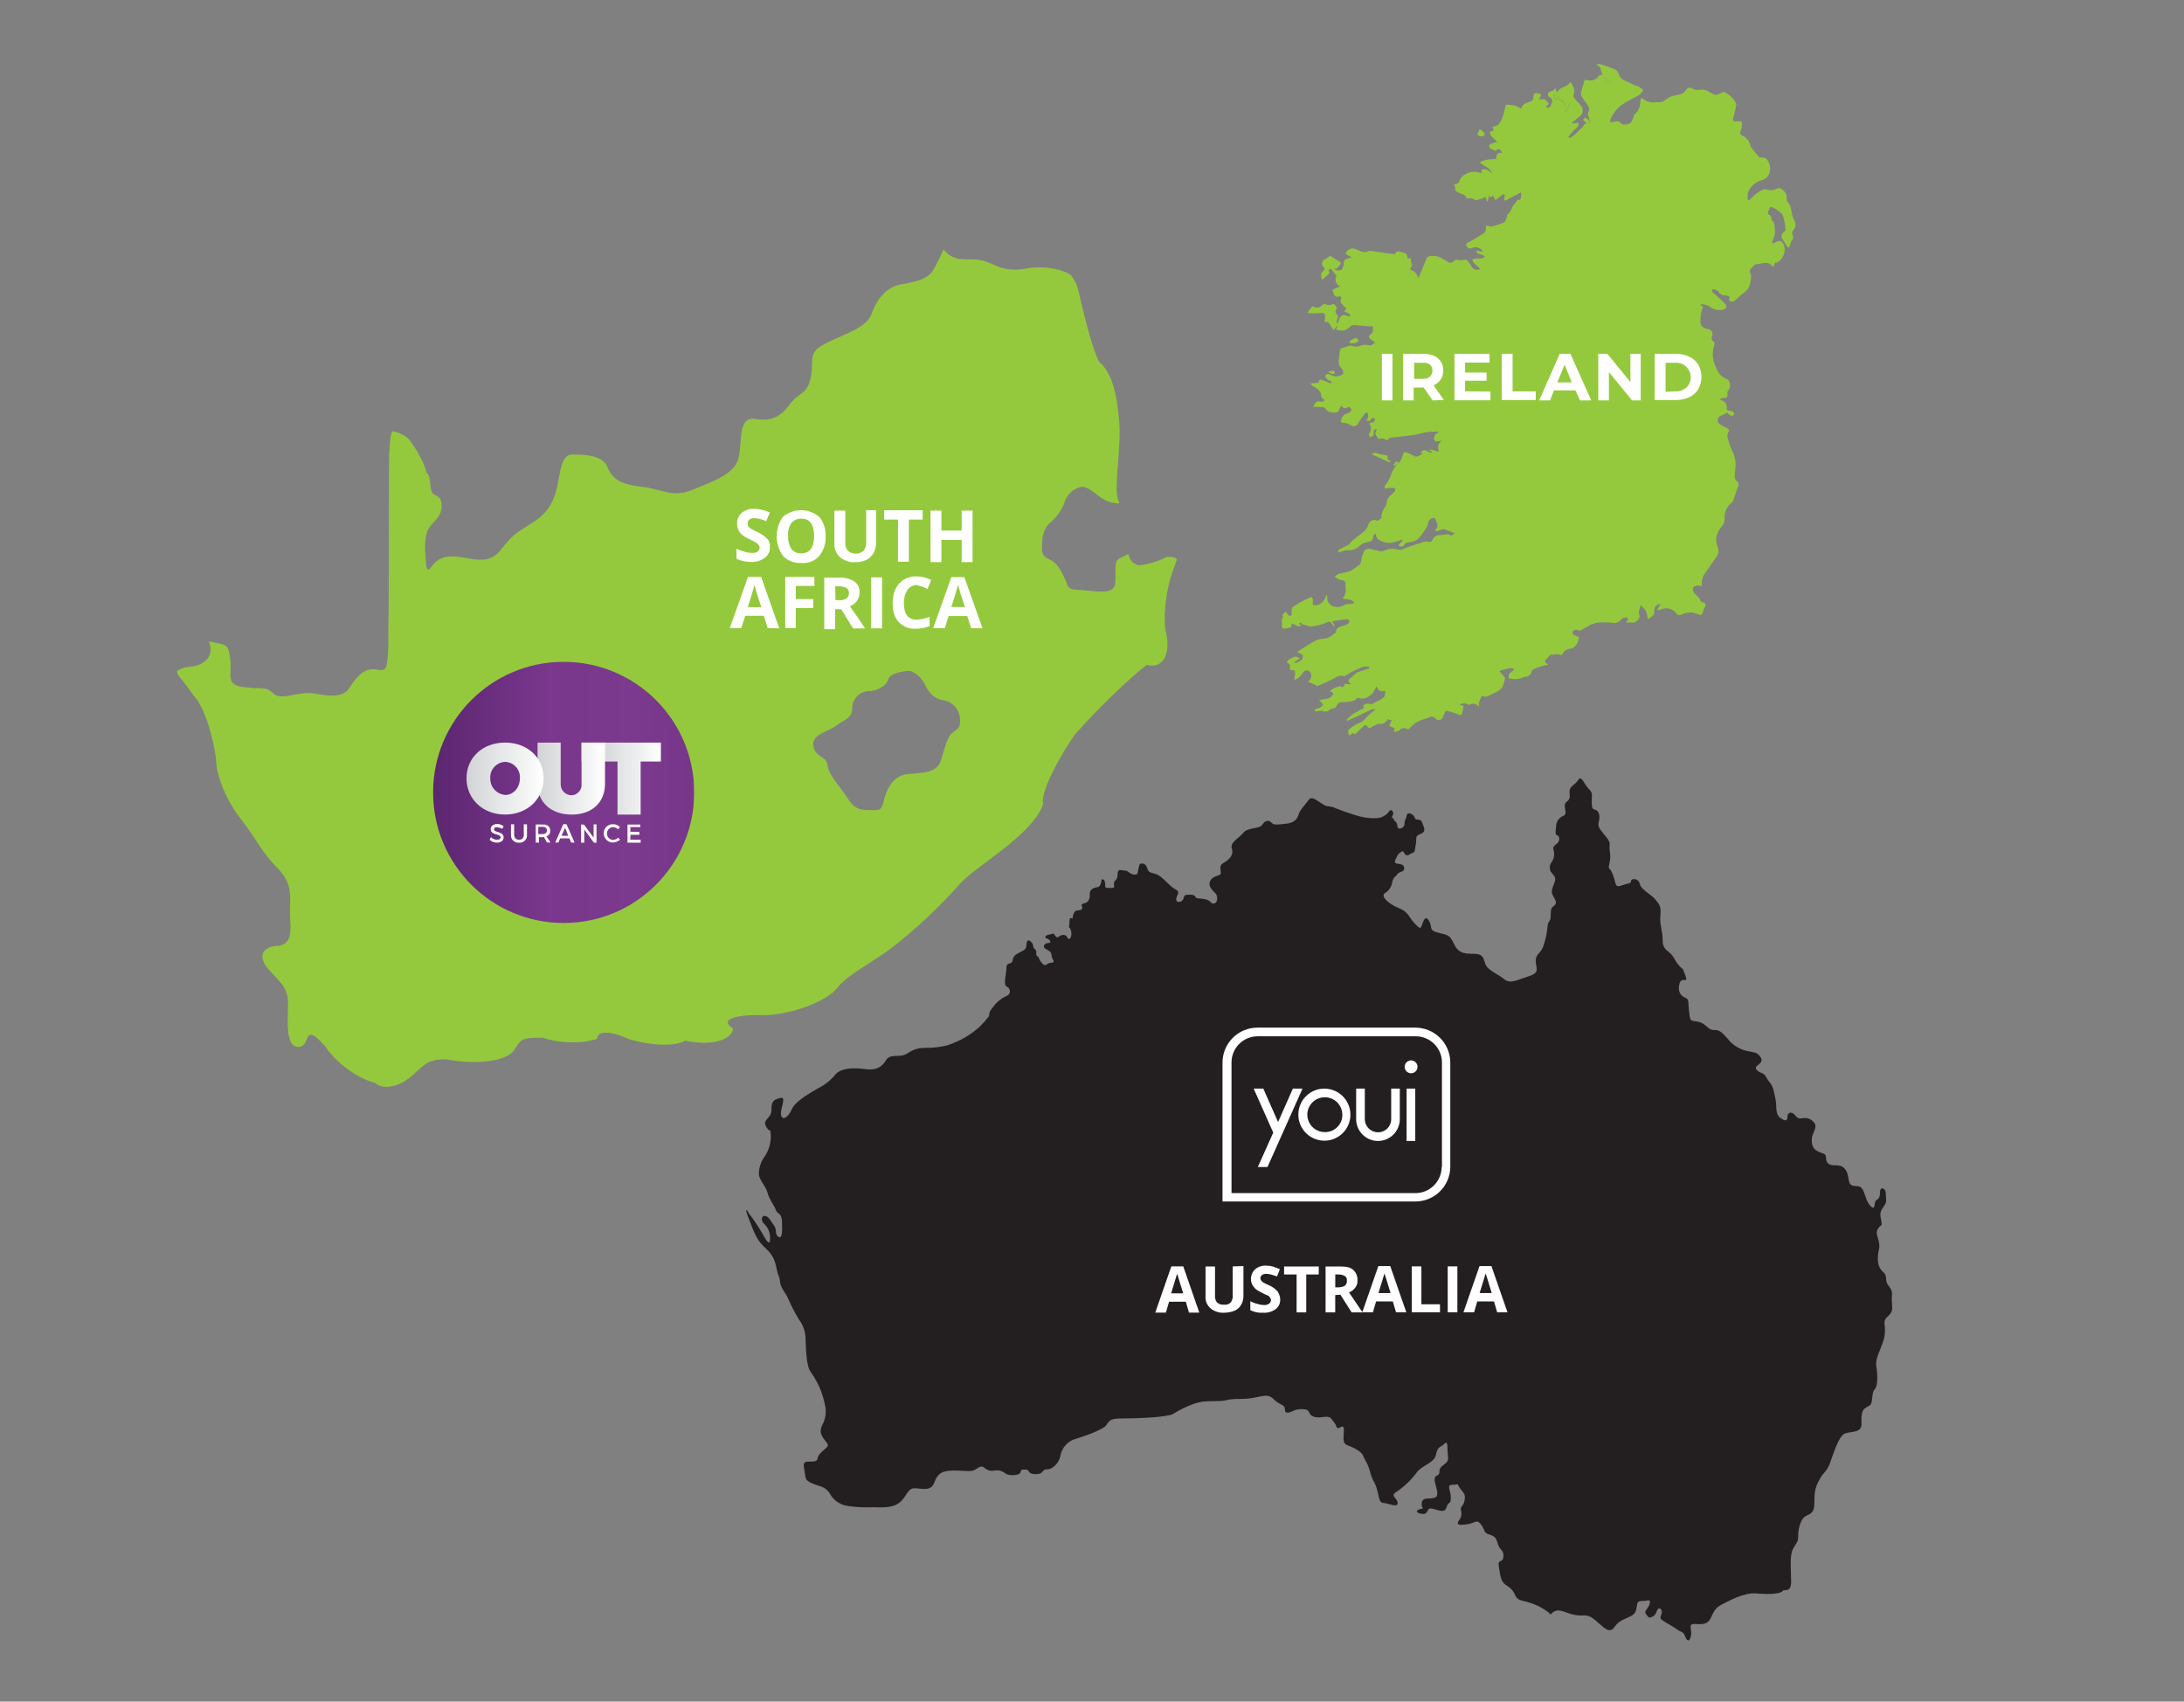 <?xml version="1.0" encoding="UTF-8"?>
<svg id="Layer_2" data-name="Layer 2" xmlns="http://www.w3.org/2000/svg" xmlns:xlink="http://www.w3.org/1999/xlink" viewBox="0 0 602.24 469.16">
  <rect x="0" y="0" width="602.24" height="469.16" fill="#808080" stroke="none"/>
  <defs>
    <style>
      .cls-1 {
        fill: none;
      }

      .cls-2 {
        fill: url(#linear-gradient-4);
      }

      .cls-3 {
        fill: url(#linear-gradient-3);
      }

      .cls-4 {
        fill: url(#linear-gradient-2);
      }

      .cls-5 {
        fill: #231f20;
      }

      .cls-6 {
        fill: url(#linear-gradient);
      }

      .cls-7 {
        clip-path: url(#clippath-1);
      }

      .cls-8 {
        clip-path: url(#clippath-3);
      }

      .cls-9 {
        clip-path: url(#clippath-2);
      }

      .cls-10 {
        fill: #fff;
      }

      .cls-11 {
        fill: #95c93d;
      }

      .cls-12 {
        clip-path: url(#clippath);
      }
    </style>
    <clipPath id="clippath">
      <circle class="cls-1" cx="155.43" cy="218.48" r="36"/>
    </clipPath>
    <linearGradient id="linear-gradient" x1="-38.37" y1="550.02" x2="-36.94" y2="550.02" gradientTransform="translate(2046.37 27840.29) scale(50.22 -50.22)" gradientUnits="userSpaceOnUse">
      <stop offset="0" stop-color="#5b2670"/>
      <stop offset=".44" stop-color="#7a378d"/>
      <stop offset=".76" stop-color="#7b3a8d"/>
      <stop offset="1" stop-color="#78368a"/>
      <stop offset="1" stop-color="#8d5b9d"/>
    </linearGradient>
    <clipPath id="clippath-1">
      <polygon class="cls-1" points="182.33 209.97 182.33 204.74 160.36 204.74 160.36 209.97 170.28 209.97 170.28 224.59 176.66 224.59 176.66 209.97 182.33 209.97"/>
    </clipPath>
    <linearGradient id="linear-gradient-2" x1="-30.35" y1="542.59" x2="-28.91" y2="542.59" gradientTransform="translate(533.76 6812.61) scale(12.16 -12.16)" gradientUnits="userSpaceOnUse">
      <stop offset="0" stop-color="#d1d3d4"/>
      <stop offset=".44" stop-color="#e6e7e8"/>
      <stop offset=".73" stop-color="#f1f2f2"/>
      <stop offset=".99" stop-color="#fff"/>
      <stop offset="1" stop-color="#fff"/>
    </linearGradient>
    <clipPath id="clippath-2">
      <path class="cls-1" d="M160.36,204.74v11.34c.17,1.59-.98,3.01-2.57,3.18-.06,0-.12.01-.18.01-1.66,0-3-1.34-3-3v-11.53h-6.38v11.34c0,5.14,3.72,8.51,9.39,8.51s9.21-3.37,9.21-8.51v-11.34h-6.47Z"/>
    </clipPath>
    <linearGradient id="linear-gradient-3" x1="-31.37" y1="543.28" x2="-29.94" y2="543.28" gradientTransform="translate(555.03 7261) scale(12.97 -12.97)" xlink:href="#linear-gradient-2"/>
    <clipPath id="clippath-3">
      <path class="cls-1" d="M135.19,214.58c-.13-2.37,1.68-4.39,4.05-4.52h.12c2.33.12,4.13,2.11,4,4.44v.08c0,2.57-1.78,4.6-4,4.6-2.4-.17-4.23-2.2-4.17-4.6M128.64,214.58c0,5.76,4.52,10,10.63,10s10.63-4.25,10.63-10-4.52-9.84-10.63-9.84-10.63,4.08-10.63,9.84Z"/>
    </clipPath>
    <linearGradient id="linear-gradient-4" x1="-32.93" y1="544.54" x2="-31.5" y2="544.54" gradientTransform="translate(617.25 8295.69) scale(14.84 -14.84)" xlink:href="#linear-gradient-2"/>
  </defs>
  <g id="Layer_2-2" data-name="Layer 2">
    <g id="Layer_1-2" data-name="Layer 1-2">
      <g id="Layer_2-2" data-name="Layer 2-2">
        <g id="Layer_1-2-2" data-name="Layer 1-2">
          <g id="Layer_2-2-2" data-name="Layer 2-2">
            <g id="Layer_1-2-2" data-name="Layer 1-2-2">
              <rect class="cls-1" width="602.24" height="469.16"/>
              <path class="cls-11" d="M262.43,202.17c-1.42,1.42-2,4.7-3.1,7.8s-4.79,3.1-9,3.46-6,4.51-6.64,7.44-1.42,2.48-4.17,2.48-4.16-.62-5.93-3.46-5-6-5.41-8.86-3.28-2-3.9-5.31,4.35-4.08,6.21-5.58,4.51-2,4.51-4.79c-.06-2.5,1.86-4.6,4.35-4.78,2.21,0,5-1.24,5.58-3.28s5.4-2.3,5.4-2.3c1.68-.18,3.9,2,4.7,3.72s2.21,3.9,5,4.34c2.65.39,4.63,2.63,4.69,5.31.18,2.57-.79,2.49-2.21,3.81M313.01,155.48c-.06,0-.12-.03-.18-.08-.09-.08-.18-.09-.26-.18s-.09-.09-.18-.09l-.18-.18-.18-.17c-.05-.06-.08-.12-.08-.18-.26-.38-.47-.8-.62-1.24v-.09c-.1-.16-.16-.34-.18-.53h0c-.71.35-1.86,1-2.48,1.24-1.6.8-.89,3.19-1.15,6.82s-6.29,1.95-9.93,1.86-3-1.15-3.9-3-1.94-4.43-4.43-5.49-1.86-3-1.86-4.88.89-4.16,1.95-5c1.79-1.43,3.19-3.29,4.08-5.4.53-2.23,2.22-3.99,4.43-4.61,2.21-.53,4.61,2.48,6.91,3.63,1.21.6,2.55.9,3.9.89h0c-.09-.27-.27-.89-.45-1.42-1.06-3.19,1.07-14.35.36-21.71s-1.77-11.87-4.87-15.41c-1.07.18-3.81-8.77-6.29-19.94-.09-.26-.18-.79-.36-1.24,0-.08-.09-.17-.09-.26-.08-.31-.19-.61-.35-.89,0-.06-.03-.12-.09-.17-.34-.61-.7-1.21-1.1-1.79h0c-2.4-1.87-7.8-2.75-12.14-2-.09,0-.27.09-.36.09s-.35.08-.44.08-.53.09-.71.09h-.18c-.17,0-.53.09-.79.09h-1c-5.58,0-6.29-2.83-12.22-2.83h-1.69c-.17,0-.62-.09-.88-.09h-.27c-.34-.01-.68-.07-1-.18-.06,0-.12-.03-.18-.09l-.71-.26c-.06,0-.12-.03-.18-.09-.23-.07-.45-.19-.62-.36h-.09c-.24-.1-.45-.25-.62-.44l-.08-.09-.45-.44-.09-.09c-.08-.09-.35-.44-.53-.62-.88,2-2,4.25-2.83,5.67-1.6,2.66-4.88,3.28-8.95,4s-6.65,4.16-8.06,8.06-7,5.4-12.41,8.06-3.45,4.34-4.34,9.3-3.36,4.35-5.58,7.36-4.69,5.22-9.66,4.34-3.63,6.11-4.69,10.63-6.47,6.29-12.41,8.77-8.06,0-14.35-.71-8.24-2.48-9.48-5.58-6.64-3.45-9.92-3.28-3,6.82-4.52,11.17-3.81,6.11-7.18,8.24-4.51,2.65-7.7,6.82-7.53,2.48-11.52,1.95-6.11.53-7.71,2.83-1.42-1.95-1.59-3.63c-.24-1.93-.12-3.88.35-5.76.53-2.13,2.84-3.45,3.63-5.23s.89-4.52-1.24-5.22-.71-4.88-2.48-6.29c-.26-1.86-2.3-5.76-4.52-8.78-1.24-1.68-3.81-2.39-4.78-2.56-.53-.09-1,4.43-1,10.1,0,10.27-.09,32.86-.09,38.27,0,2.92-.09,5.4-.09,5.4v5.94c-.36,7-.71,6.29-3.81,5.94s-5.23,2.48-7,5.22-5.94,2.13-9.75,1.42-9.12,2.13-11.16,0-3.45-1.06-8.42-1.77-2.83-3.46-3.45-7.71-.71-3.81-5.94-4.87c1.69,3.54-.71,6.64-5.22,7-1.19.08-2.35.44-3.37,1.06-.27.18-.09.89.44,1.59,1,1.16,2.75,3.46,4,5.32,2.57,2.48,5.31,10.45,6.2,17.72-.07,4.16,2.95,11.44,6.83,16.3s5.67,9,9.31,12.67,4.52,5.93,4.25,11.25,1.42,9.83-2.84,11c-4.69,0-6.2,2.83-3.36,6.2s5.64,5.02,5.64,9.56-.89,12.13,2.83,12.13.89-7.35,7.36-.26c2.83,4.52,9,9,13.82,10.19,2.21,2,6.73,1.15,10.19-2s4.51-4.52,9.3-4.52c8.42,1.68,16.92.53,18.87-2.57s2-3.37,7.88-3.37c4.61,1.6,11.26,1.69,15,.27-.09-2.22,3.63-2.22,8.41,0,6.21,2,13.29,2.21,15.77.53,7,1.51,12.94,0,13.29-3.37-3.89-2.3.27-4,9.31-3.63,7.88-.53,16.65-4,19.49-7.62s9.3-6.73,15-11c6.72-5.24,12.95-11.08,18.6-17.46,4-4.78,20.29-13.55,23.13-22.23-.8-2.4,3.1-11,8.77-19.14,6.11-6.91,15-15.51,19.76-19.14,4.34,1.24,6.73-2.83,5.31-9-.8-3-.26-9.57,1.15-14.62.71-2.4,1.51-4.26,1.78-5.32.17-.53-1.07-.88-2.66-.88-2.48,1.32-5.2,2.14-8,2.39-.26-.2-.56-.36-.88-.45"/>
              <path class="cls-10" d="M262.33,167.36c1.06-3.19,1.59-5.32,1.86-6.12.09.36.18.62.27,1s.62,2.12,1.59,5.14l-3.72-.02h0ZM270.92,173.2l-5-14.08h-3.59l-5,14.08h3.19l1.06-3.36h5.14l1.06,3.36h3.14,0ZM254.18,161.69c.55.2,1.08.43,1.59.7l1-2.48c-1.26-.64-2.66-.99-4.08-1-1.21-.02-2.4.29-3.45.89-.99.63-1.78,1.51-2.31,2.56-.52,1.2-.79,2.5-.79,3.81,0,2.4.53,4.08,1.68,5.32,1.21,1.29,2.93,1.98,4.7,1.86,1.3,0,2.59-.25,3.81-.71v-2.57c-1.14.45-2.33.72-3.55.8-2.39,0-3.54-1.59-3.54-4.7-.03-1.25.32-2.49,1-3.54.61-.86,1.61-1.36,2.66-1.33.42.19.87.32,1.33.36M243.23,159.18h-3v14.08h3v-14.08ZM231.89,167.86l3.37,5.4h3.28c-.62-1-2-3-4.17-6.11.79-.29,1.48-.81,1.95-1.51.46-.64.71-1.42.71-2.21.1-1.21-.44-2.39-1.42-3.1-1.27-.79-2.76-1.17-4.25-1.07h-4.07v14.21h3v-5.5h1.68l-.09-.09v-.02h.01ZM230.3,161.66h.88c.76-.04,1.53.11,2.22.44.47.32.74.85.71,1.42,0,.58-.25,1.14-.71,1.5-.64.38-1.39.53-2.13.45h-.88l-.09-3.81ZM219.49,167.66h4.78v-2.48h-4.84v-3.63h5.14v-2.48h-8.04v14.08h2.9v-5.49h.06ZM206.2,167.39c1.06-3.18,1.6-5.31,1.86-6.11.09.36.18.62.27,1s.62,2.12,1.59,5.13l-3.72-.02ZM214.88,173.24l-5-14.17h-3.63l-5,14.08h3.18l1.06-3.36h5.14l1.06,3.36,3.19.09h0Z"/>
              <path class="cls-10" d="M268.18,140.78h-3v5.49h-5.59v-5.49h-3v14.19h3v-6.11h5.59v6.11h3v-14.19ZM250.64,143.26h3.79v-2.57h-10.62v2.57h3.81v11.6h3v-11.6h.02ZM238.85,140.78v8.59c.09.89-.17,1.77-.71,2.48-1.25,1.07-3.09,1.07-4.34,0-.54-.67-.79-1.53-.71-2.39v-8.68h-3v9c-.1,1.43.45,2.84,1.51,3.81,1.15.99,2.64,1.5,4.16,1.42,1.07.02,2.12-.2,3.1-.62.84-.4,1.54-1.05,2-1.86.46-.84.7-1.79.71-2.75v-9.12h-2.84l.12.12ZM218.21,144.23c.68-.81,1.69-1.26,2.75-1.24,2.3,0,3.54,1.6,3.54,4.79s-1.24,4.78-3.54,4.78c-1.07.09-2.11-.38-2.75-1.24-.65-1.06-.96-2.3-.89-3.54-.13-1.25.19-2.51.89-3.55M225.83,142.46c-2.88-2.39-7.04-2.39-9.92,0-2.31,3.23-2.31,7.58,0,10.81,1.31,1.34,3.13,2.05,5,1.95,1.88.2,3.75-.53,5-1.95,1.23-1.52,1.86-3.44,1.77-5.4.07-1.96-.56-3.87-1.77-5.41M211.64,148.66c-.78-.82-1.71-1.48-2.74-1.95-.67-.3-1.32-.63-1.95-1-.25-.16-.46-.37-.62-.62-.32-.58-.21-1.3.26-1.77.36-.33.84-.49,1.33-.45.51,0,1.01.08,1.51.18.63.17,1.25.38,1.86.62l1-2.39c-.69-.29-1.4-.53-2.12-.71-.7-.18-1.41-.27-2.13-.27-1.24-.1-2.48.29-3.45,1.07-.91.72-1.4,1.84-1.33,3-.02.61.1,1.21.35,1.77.25.52.62.97,1.07,1.33.58.48,1.24.87,1.94,1.15.64.3,1.27.63,1.87,1,.28.15.51.37.7.62.18.19.28.45.27.71,0,.44-.19.87-.53,1.15-.46.25-.98.37-1.51.35-.63,0-1.25-.09-1.86-.26-.85-.22-1.68-.52-2.48-.89v2.75c1.25.6,2.62.9,4,.88,1.37.09,2.72-.32,3.81-1.15.95-.69,1.49-1.82,1.41-3,.07-.76-.15-1.53-.62-2.13"/>
              <g class="cls-12">
                <rect class="cls-6" x="119.42" y="182.51" width="72.03" height="72.03"/>
              </g>
              <g class="cls-7">
                <rect class="cls-4" x="160.36" y="204.74" width="21.88" height="19.85"/>
              </g>
              <g class="cls-9">
                <rect class="cls-3" x="148.22" y="204.74" width="18.61" height="19.85"/>
              </g>
              <g class="cls-8">
                <rect class="cls-2" x="128.64" y="204.74" width="21.26" height="19.85"/>
              </g>
              <path class="cls-10" d="M176.57,228.04v-.7h-3.54v5h3.63v-.8h-2.84v-1.37h2.48v-.8h-2.48v-1.33h2.75,0ZM169.13,227.25c-1.38-.09-2.57.95-2.66,2.33v.15c0,1.42,1.15,2.57,2.57,2.57h0c.72-.04,1.41-.32,1.95-.8l-.56-.53c-.38.38-.89.6-1.42.62-.98-.07-1.72-.93-1.64-1.91.07-.88.76-1.58,1.64-1.64.53.02,1.04.24,1.42.62l.53-.62c-.48-.51-1.16-.8-1.86-.79M164.49,232.3v-5h-.8v3.67l-2.66-3.63h-.79v5h.88v-3.64l2.66,3.64h.71v-.04h0ZM156.69,230.44h-1.86l1-2.22.86,2.22ZM157.05,231.15l.44,1.15h.94l-2.22-5.05h-.88l-2.22,5.05h.89l.44-1.15h2.61ZM148.43,229.97v-2h1.15c.79,0,1.24.36,1.24,1s-.45,1-1.24,1h-1.15ZM150.82,232.28h1l-1.15-1.69c.69-.21,1.13-.87,1.06-1.59,0-1.06-.71-1.68-2-1.68h-2v5h.88v-1.51h1.42l.79,1.47h0ZM145.32,227.28h-.89v2.92c.08.66-.4,1.25-1.05,1.33h-.27c-.68.03-1.26-.47-1.33-1.15v-3.1h-.88v2.92c-.07,1.1.76,2.06,1.86,2.13h.35c1.1.12,2.08-.68,2.2-1.77v-3.28h.01ZM137.17,227.19c-1.06,0-1.86.53-1.86,1.41,0,1.78,2.75,1.16,2.75,2.31,0,.35-.35.62-1,.62-.63,0-1.24-.26-1.69-.71l-.35.71c.54.51,1.26.79,2,.8,1.06,0,1.86-.54,1.86-1.42,0-1.77-2.66-1.24-2.66-2.31,0-.35.35-.53.8-.53.52.05,1.03.21,1.5.45l.36-.71c-.5-.41-1.13-.63-1.78-.62"/>
              <path class="cls-5" d="M261.36,288.2c-1.92.45-3.88.69-5.85.71-2.93,0-3.63.53-5.58,1.68s-4.34-.26-5.58,1.69-2.66,2.92-5.85,2.48-6.56-.27-8.06,1.41c-1.32,1.64-2.99,2.97-4.88,3.9-2.92,1.69-6.29,3.64-7.26,5.85s-2.66,3.19-2.93,1.42,1.69-5.14-.26-4.61-2.39,1-2.39,3.37-2.66,2.48-1.42,4.6,1-.35,1.24,2.22c.1,2.22-.56,4.4-1.86,6.2-.91,1.33-1.4,2.91-1.42,4.52,0,1.59,1.86,3.28,2.39,5.23s1.95,3.63,2.31,4.78,1.59.62,1.68,3.19.09,4.87-1,4.16-.27-1.86-1.24-3.18-1.42-2.4-2.4-2.57-1.33,1.24-.26,2.21c.96.9,1.53,2.14,1.59,3.46,0,.88.27,3.54-2-.62-1.16-2.04-2.46-3.99-3.89-5.85-.45-.89-1.33-2,.08,1.68s2.22,5.76,4,7.44,3,2.93,3.55,5.85.88,2.22,1,3.9,1.42,2.92,2.21,4.61c.86,2.01,1.86,3.97,3,5.84,1.21,1.58,1.86,3.51,1.86,5.5.09,2.83.26,7.7,1.42,9,1.15,1.63,2.1,3.38,2.83,5.23.55,1.5.96,3.04,1.24,4.61.2,1.45-.02,2.92-.62,4.25-.53,1.06-1.33,2.39.09,4.25s1.59,1.86.35,2.93-1.86,1.68-2,2.57-1.07.88-2.4.88-1.68.27-1.24,2.39-.09,2.57,2,3.55,3.63.71,5,2.83c1,1.9,2.87,3.19,5,3.46,2.29.34,4.6.45,6.91.35,1.95,0,5.23.36,7.27-1.24s2.21-4,4.16-4,4.52,1.06,5.5-1.6,2.3-3.28,5.49-3.28,4.61.53,5.93-.35,1.6-1,2.57-.27c.7.61,1.66.84,2.57.62,1.03-.18,2.09.08,2.93.71.62.62,2.3.71,3.54.36s.36-1.33,1.42-1.33,1.24-.09,1.68.62,1.95.71,2.84.53,1-1.33,2.21-1.24,3.19-1.6,3.55-3.63c.34-2.01,1.67-3.71,3.54-4.52,1.68-.53,8.15-2.57,9.12-4s1.25-1.86,4.52-1.86,12.14-.27,13.91-1.24c1.84-1.16,3.8-2.11,5.85-2.84,1.86-.53,2.3-.7,5.94-.7s2.3-.62,7.17-.62,6.74-1.95,8.68,0,3.19,1.41,3.19,2.92,1.6.71,2.4.35c1.15-.49,2.42-.58,3.63-.26,1,.44.44,1.59,2.3,2s3.63-.71,4.52.53,1,1.06,1.42,2.21,2-1.33,2,.71-.54,3.81,1,4.34,3.9,1.69,4.34,2.93,1.24,1.86,1.95,4.6,1.33,2.31,2,5.23.62,3,2,3.19,3.63,1.33,3.54-.09-2.21-1.86-.35-3c2.15-1.45,4.03-3.25,5.58-5.32,1.33-1.95,4.87-2.66,5.31-4.87s1.24-2.22,1.87-2.66,1.32-1.68,1.32.71.71,3.37-.62,4.34-1.59,1.33-1.59,2.39-1.33.62-1.33,2,1.68,4.52,0,5-3.28-.26-3.54,1.42,1.06,1.42-.27,1.68-1.42,1-.27,1.24,1.69.36,2.31-1,4.34,1.68,5-.53,1.24-.62,1.24-2.84-1.42-3.54.62-3.54.71-.71,1.86.89,1.6,1.59,1.33,3.36-1.33,1.69-1,2.84c.29.99.05,2.06-.63,2.83-.62,1-.26,1.33,2.22,1s2.66-1.6,3.9,0,.62,2.3,2.39,2.83,1.86,1.24,2.39,2.84,1.6,1.33,1.42,3.27-1.68.36-1.24,2.84.44,3.9,2,5c1.18.63,2.09,1.67,2.57,2.92.71,1.42,2,1.25,3.81,1.87,1.85.53,3.59,1.4,5.13,2.56,1.24,1.16.45.62,1.69-.08s2.39-.09,4,.44c1.39.51,2.87.73,4.35.62,1.68,0,2.57.89,4.16,2.3s3,2.66,4.16.89,3-2.22,3.81-2.66,1.86-.62,2.22-2.3.09-2.22,1.68-2.22,2.31-.71,2,.71-1.68,2-1.06,2.84.88,1.24,1.59.88c.66-.21,1.16-.75,1.33-1.42.35-1,1.06-1.41,1.42-.35s-.89,1.86.09,2.57,3.19,1.86,4.25,2.66,1.59.35,2.21,2,1.42,1.06,1.6-.63-.89-3,1-2.92,3.55.36,4.52-1.86,1.6-2.83,3.19-3.63,5.94-3.28,9.39-2.93,6.56.09,7.09-.62,2.39.62,2.39-2.65-.53-7.27.62-9.22,1.24-1.59,1.33-3.28c-.05-1.57.32-3.12,1.06-4.51,1-1.86,3.28-.89,3.37-4.17s0-4.34,1.42-6.91,1.95-2,2.92-4.61,2.39-7.53,4.17-8.15,4.51-.08,4.51-2.57-.08-3.81,1.33-4.6,1.42-.62,1.69-3.19,1.24-1.07,1.33-4.61-.89-3.81.26-6.82,1.86-4.25,1.86-6.56-.62-2.65.89-4,1.06-2.22,1-4.34.45-2.31-.88-4,0-2.48-1.6-3.9-1.59-3.81-1.06-6.2-1.24-4-.36-5.49,1.33-.62,1-2.31-.53-2.3.62-3.9.62-2,.62-3.63-1.6-2-1.6-.44-.35,1.86-1.06,2.3,0,3.28-1.68,1.42-1.33-5.23-3.46-5.32-2.21-.35-2.57-2.57-1.59-3.27-3.45-3.19-2.66-.62-2.66-2-.71-1.07-2.3-1.86-1.69-2.22-1.6-3.55,1.33-2.83.89-3.9c-.63-1.24-2-1.92-3.37-1.68-1.59.27-1.59-.26-2.39-1.06s-1.86-.53-1.86.62-.53,1.42-2,.35-.89-3.19-1.33-5.31-.62-3.37-1.68-4.61-.89-1.95-2-2.39-2.3-1.24-1.42-2,1.86-1.33.89-2.57-1.24-1.06-3.81-1.59c-2.13-.54-4.01-1.79-5.32-3.55-1.24-1.33-2-2.3-3.63-2.21s-2-1.69-4.16-2.22-2.31.27-2.66-2.66.09-3.54-1.06-4-2.22-1.69-1.6-3.9,2.57.35,1.6-2.3-.54-1.24-1.86-2.84-.89-1.68-2-2.92-2.39-1.33-2.39-4-.89-4.25-.62-6.82-.36-3-1.42-4.34-3.9-2.66-4.25-4.26-2.31-1.59-2.4-.88-.26.62-1.68,1-2.3,1.07-2.66-.35-.88-3.28-1.59-3.9.53-2,.09-4.52.62-2.21-1.07-4.34-2.39-2.66-2-4.16.08-2.84-.71-3.19-1.24,0-1.24-2.31.35-2.3-.89-3.63-2-3.81-2.83-2.39-2.4,1.59-2.4,3.19.36,1.86-.88,2.92.71,3.19-.89,3.81c-1.2.51-1.97,1.7-1.95,3-.09,1-.35,2.22.27,2.31s.88,1.24.26,2-1.59,1-1.24,2c.33,1.07.21,2.22-.35,3.19-.73.8-.87,1.98-.36,2.93.71,1,1.6,1.42,1,2.92s-1.06,2.57-.44,3.63,1.24,2,.44,2.66-1.06.71-1.06,2.84-.71,1-.89,3.19c-.15,1.63-.48,3.23-1,4.78-.62,2.48-2.22,2.39-2.22,4.52s1.33,3.19-2,4.25-5,2.22-6.82.71-4.61-2.39-5.14-4.25-.89-2.57-2.83-2.66-4.26.27-5.59-2.39-1.32-2.66-4.25-3.37-1.86-1.24-2.57-2.83-1.33-1.69-1.95,0-.53,2-2.21.26-1.68-3.19-4.34-4.25-5.23-3.19-3.9-4.16c1.1-.63,1.84-1.74,2-3,.44-1.68.88-1.33,1.41-2.21s2.22-.44,1.86-1.95-3.18-.27-2.39-2,.62-1.42,1.6-2.21.71,1.68,2.3.71,1.24,0,1.68-2.4-.35-2.57,1.42-3.28.71-2,.36-3.18-1.86-.36-2-1.24-2-1.87-2.22-.71-.62,1.24-.62,2.39-1.86,1.86-1.95.71-.53-1.33-.53-1.33c-.32-.25-.54-.6-.62-1,0,0-.71.27-.17-.71s-.45-1.94-.89-1.24c-.82,1.21-2.17,1.95-3.63,2-1.99.06-3.97-.24-5.85-.88-1.77-.53-3.54-1.15-5.32-1.86-2.21-1-1.86,0-3.89-1.33s-2.84-2-3.64-.89-2.21,2.57-2.57,3.55-.62,2.57-3.54,2.92-3.54.35-4.16-.35-1.69-.54-2.31.44-1.33.88-3.28,1.33-1.86,1-2.92,1.95-2.66,1.95-2.39,3.27c.44,1.14.08,2.44-.89,3.19-1.15,1.16-2.39,1-2.21,2.66s.35,1.42-1.24,2-2.31,2-1.33,3.37,1.59,1.24,1.68,2.65-1.06,2-1.86,1.07-2.66-.89-3.54-1-.27-1-1.95-1-1.69.09-1.95,1.06-1.95,1.42-2,.27,1.42-2-.26-2.84-3.55-3.63-5.32-4.16-2-.44-2.39-1.6-1-1.33-1.6-1.33-.62.45-.88,1.6-.09,1.59-1.33,1.42-1.33-1.07-2.39-1.07-2-.71-2,1.07-.89,1.41-1,2.39.62,1.33-1,1.33-1.42-.09-1.42-1.07-.53-1.41-.88-1.32.08,2-1.42,2.21-2,1.06-1.95,1.86-.09,2-1.06,2.39-1.42.27-1.07,1.07-.53,1.06-1.33,1.06-1.24,1.33-1.24,2-.88-.62-.88.88-.36,1.6.09,2,.7,2.57-.09,2.92-.36-1.06-1.69-1.06-1.41,1.33-2.21.27-.44-.53-1.68-.36-1.33,1-.71,1.07,1.59,1.24.53,1.24-1.86,1-.89,1.59,1.6.71,1.69,1.86,1.33,1.95-.09,2-1.42,1.42-2.57.09-.53-1.42-1.24-1.86.09-1.42-.71-2-.09-1.06-1-1.95-1.24-.35-1.32.89-.62,1.33-1.86,2-1.69.88-1.95,2.21-1.69.27-1.69,2-1,4.61.09,5.23c.7.28,1.04,1.07.76,1.77-.15.38-.46.67-.85.79-1.4.64-2.62,1.61-3.54,2.84-.71,1-1.24,1.33-1.24,2.66-.85,1.14-1.8,2.21-2.84,3.19-2.43,2.13-5.26,3.75-8.32,4.78"/>
              <path class="cls-10" d="M407.98,356.6c.89-2.93,1.42-4.7,1.69-5.5l.26.8c.09.36.62,1.86,1.42,4.61h-3.37v.09h0ZM415.69,361.82l-4.43-12.75h-3.28l-4.43,12.75h2.93l.88-3h4.61l.88,3h2.84ZM401.87,349.16h-2.66v12.66h2.66v-12.66ZM397.08,361.82v-2.21h-5.13v-10.45h-2.66v12.66h7.79ZM380.08,356.6c.89-2.93,1.42-4.7,1.69-5.5l.26.8c.09.36.62,1.86,1.42,4.61h-3.37v.09h0ZM387.79,361.82l-4.43-12.75h-3.28l-4.43,12.75h2.93l.88-3h4.61l.89,3h2.83ZM369.62,356.97l3.1,4.87h3c-.53-.79-1.77-2.65-3.72-5.49.72-.29,1.33-.78,1.77-1.42.43-.55.62-1.25.54-1.95.08-1.12-.38-2.2-1.24-2.92-.8-.71-2-.88-3.81-.88h-3.73v12.66h2.66v-4.78l1.43-.09h0ZM368.2,351.39h.8c.65-.03,1.29.12,1.86.44.43.29.64.82.53,1.33.05.5-.14,1-.53,1.33-.57.31-1.21.47-1.86.44h-.8v-3.54h0ZM360.2,351.39h3.45v-2.21h-9.56v2.21h3.45v10.45h2.66v-10.47.02h0ZM352.4,356.17c-.66-.76-1.47-1.36-2.39-1.77-.62-.24-1.21-.53-1.77-.88-.36-.25-.62-.64-.71-1.07.02-.34.18-.66.44-.88.33-.25.74-.38,1.15-.36.45.01.89.08,1.33.18.53.18,1.16.35,1.69.53l.79-2c-.62-.26-1.24-.44-1.86-.7-.6-.18-1.23-.27-1.86-.27-1.12-.08-2.23.28-3.1,1-1.17,1.09-1.5,2.82-.8,4.26.25.42.55.8.89,1.15.54.44,1.13.79,1.77,1.06.54.31,1.11.58,1.69.8.24.11.42.29.53.53.18.19.27.45.26.71.02.41-.18.79-.53,1-.4.26-.86.38-1.33.36-.57,0-1.14-.09-1.68-.27-.74-.17-1.46-.43-2.13-.79v2.48c1.1.54,2.33.78,3.55.7,1.23.08,2.45-.27,3.45-1,.84-.66,1.31-1.68,1.24-2.75-.04-.69-.25-1.36-.62-1.95M339.91,349.24v7.73c.1.75-.09,1.51-.53,2.13-.49.49-1.18.72-1.86.62-.71.07-1.41-.16-1.95-.62-.43-.62-.62-1.38-.53-2.13v-7.79h-2.61v8.15c-.11,1.27.39,2.51,1.33,3.36,1.06.89,2.43,1.34,3.81,1.24.97,0,1.93-.17,2.83-.53.79-.33,1.45-.92,1.86-1.68.43-.75.65-1.61.62-2.48v-8.17l-2.92.09-.05.08h0ZM322.91,356.68c.89-2.93,1.42-4.7,1.68-5.5l.27.8c.09.36.53,1.86,1.42,4.61h-3.35l-.02.09h0ZM330.71,361.9l-4.43-12.75h-3.28l-4.43,12.75h2.92l.89-3h4.61l.88,3h2.84,0Z"/>
              <path class="cls-5" d="M338.17,330.28h52.09c4.71,0,8.55-3.79,8.6-8.5v-28.88c-.03-4.74-3.86-8.57-8.6-8.6h-43.5c-4.71,0-8.55,3.8-8.59,8.51v37.47ZM390.26,332.28h-54.13v-39.38c0-5.87,4.74-10.62,10.61-10.63h43.61c5.87.04,10.63,4.76,10.72,10.63v28.79c-.07,5.91-4.9,10.66-10.81,10.63"/>
              <path class="cls-5" d="M390.26,332.32h-54.13v-39.42c0-5.87,4.74-10.62,10.61-10.63h43.61c5.87.04,10.63,4.76,10.72,10.63v28.79c-.07,5.91-4.9,10.66-10.81,10.63"/>
              <path class="cls-5" d="M338.17,330.28h52.09c4.71,0,8.55-3.79,8.6-8.5v-28.88c-.03-4.74-3.86-8.57-8.6-8.6h-43.5c-4.71,0-8.55,3.8-8.59,8.51v37.47Z"/>
              <path class="cls-5" d="M390.26,283.33h-43.5c-5.3,0-9.61,4.27-9.65,9.57v38.36h53.15c5.3.03,9.63-4.24,9.66-9.54v-.03h0v-28.79c-.05-5.3-4.36-9.57-9.66-9.57"/>
              <path class="cls-10" d="M390.88,294.14c0,.98-.79,1.77-1.77,1.77s-1.77-.79-1.77-1.77.79-1.77,1.77-1.77h0c.98,0,1.77.79,1.77,1.77M390.26,300.14h-2.39v14.44h2.39v-14.44ZM359.17,300.14l-9.66,21.62h-2.66l4.25-9.48-5.4-12.14h2.66l4.07,9.22,4.08-9.22h2.66ZM383.62,300.14v8.42c.02,1.98-1.57,3.61-3.55,3.63h-.08c-1.97,0-3.59-1.57-3.64-3.54v-8.51h-2.39v8.42c0,3.33,2.7,6.02,6.02,6.02s6.02-2.7,6.02-6.02v-8.42h-2.39.01ZM365.37,300.14c-3.96-.09-7.25,3.04-7.35,7.01-.09,3.96,3.04,7.25,7.01,7.35h.51c3.96-.19,7.02-3.55,6.83-7.51-.18-3.76-3.24-6.75-7-6.84h0M365.37,312.14c-2.67.02-4.85-2.11-4.88-4.78,0-2.67,2.16-4.83,4.83-4.83s4.83,2.16,4.83,4.83c.03,2.59-2.03,4.71-4.61,4.78h-.17"/>
              <path class="cls-10" d="M390.26,283.33h-43.5c-5.3,0-9.61,4.27-9.65,9.57v38.36h53.15c5.3.03,9.63-4.24,9.66-9.54v-.03h0v-28.79c-.05-5.3-4.36-9.57-9.66-9.57M397.53,321.78c-.03,3.99-3.28,7.2-7.27,7.18h-50.67v-36.06c.02-3.99,3.27-7.2,7.26-7.18h43.5c3.99-.02,7.24,3.19,7.27,7.18h0v28.88h-.09Z"/>
              <path class="cls-11" d="M452.43,27.02c.26.09.44.18.71.27.91.76,2.1,1.09,3.27.88h1.24c.63,0,1.24-.26,1.69-.71.74-.61,1.62-1.01,2.57-1.15,1.15-.26,2.3-.26,3-1.5.28-.56.95-.79,1.52-.54.08.09.17.09.26.18.65.35,1.41.45,2.13.27.94-.09,1.89.17,2.66.71,1.5.88,1.77,1,3.36.08.27-.17.62-.17.89,0,1.09.58,2.02,1.42,2.7,2.46.08.27.35.54.35.8-.18,1-.35,2-.62,3-.09.36-.18.62-.27,1,0,.62.27.8.89.71,1.42-.27,1.77.09,1.51,1.42-.02.3-.08.6-.18.88-.62.89-.18,1.42.62,1.77.93.46,1.61,1.3,1.86,2.31.09.17.09.44.18.62.72.98,1.48,1.93,2.3,2.83.09.18.53.09.71.09.4,0,.79.09,1.15.27,1.03.98,1.44,2.44,1.06,3.81-.26,1.09-1.12,1.95-2.21,2.21-1.75.48-3.16,1.77-3.81,3.46-.09.7-.09,1.42,0,2.12.18-.09.44-.17.62-.26,1.03-1.27,2.38-2.25,3.9-2.84.18-.09.35.09.62.09.9.3,1.89.24,2.74-.18.55-.36,1.28-.24,1.69.27.81.56,1.25,1.51,1.15,2.48-.03.28.04.56.18.8,1.06,1.06,1.06,2.48,1.33,3.72.18.58.41,1.14.7,1.68.34.8.21,1.72-.35,2.39-.38.33-.49.88-.27,1.33.32.55.21,1.26-.26,1.69-.27.26-.27.88-.44,1.32-.09.18-.27.36-.36.54-.2-.12-.38-.27-.53-.45-.44-.71-.8-1.41-1.24-2.12-.37-.51-.25-1.22.26-1.59h.01s.08-.04.08-.08h0c.27-.18.62-.54.54-.8-.06-1.3-.3-2.58-.71-3.81-.27-.71-1.16-1.16-1.78-1.69-.17-.09-.26-.17-.44-.26-1.33-.71-1.24-.71-1.77.71-.2.37-.08.83.27,1.06h.08c.47.35.62.8.45,1.33,1.15.8.88,2.12,1,3.19s-.53,2.12-.88,3.28c.37,0,.73-.1,1.06-.27,1.33-.89,2.13,0,2.39,1.06.4,1.66-.27,3.38-1.68,4.34-.27.17-.57.26-.89.27l-.35,1h-.27c-1.33-1.77-3.1-.62-4.61-.62-.44,0-.88.71-1.32,1.16-.62.53-.36,1.06-.09,1.68.07.07.1.17.09.27-.18,1.68-.18,3.36-1.69,4.51-.89.64-1.72,1.35-2.48,2.13-.8.71-1.15.8-1.95.18.27-1.15.18-1.24-1.06-1.33-.77,0-1.48-.41-1.86-1.07-.34-.32-.78-.54-1.24-.62-.62-.08-.71.36-.36.8,1,.89,2,1.77,2.93,2.66.35.35.88.89.88,1.33s-.71.88-1.15.88c-1.22.21-2.48-.11-3.45-.88-.72-.45-1.55-.69-2.4-.71l-.08.27.62.53c-.26.56-.44,1.16-.54,1.77-.14.79-.2,1.59-.17,2.39.01.9.69,1.66,1.59,1.77l.8.27c.77.23,1.06.74.89,1.51-.18.7-.45,1.5.53,1.94.12.18.15.41.09.62-.81,2.19-.61,4.62.53,6.65.43,1.33,1.44,2.41,2.74,2.92,1.16.36,1.33,2.4.45,3.28-.19.18-.26.46-.18.71.18,1-.18,1.33-1.15,1.24-.27,0-.62.27-.89.35.05.08.08.17.09.27,1.04.06,1.83.96,1.77,2v.26c-.09.71.62.62,1.15.71.35.07.66.26.89.53.02.33-.15.64-.44.8-.27.09-.71-.18-1-.35-.17-.16-.32-.34-.44-.53-.6.33-1.22.62-1.86.88-.64.29-.95,1.02-.71,1.68.07.16.16.31.27.45.35.26.79.53,1.24.8.46.2.9.43,1.33.7.18.19.25.46.17.71-.71.89-.35,1.77-.09,2.66.32,1.17.76,2.3,1.33,3.37.53,1.32.71,2.75.53,4.16-.08.8-.17,1.6-.17,2.39.03.41.22.8.53,1.07.53.33.7,1.04.36,1.57,0,0,0,0-.01.02-.44,1.24-.88,2.57-1.33,3.9-.06.18-.18.34-.35.44-1.37,1.04-2.13,2.71-2,4.43.03.86-.29,1.69-.89,2.31-.69.81-1.18,1.79-1.41,2.83-.08.97.07,1.94.44,2.84.35.9.18,1.91-.44,2.65-1.15,1.69-2.39,3.37-3.46,5-.3.63-.48,1.31-.53,2v1c-.38-.1-.76-.16-1.15-.18-.44.09-1.15.26-1.24.53-.09.52,0,1.05.26,1.51.62.71,1.51,1.15,1.78,2.21.08.18.53.36.79.44.62.18.8.54.45,1.16-.25.51-.46,1.04-.62,1.59-.18.53-.45.89-1.16.53-1.45-.71-3.15-.71-4.6,0-.53.27-1,.36-1.42-.17-1.03-1.5-3.03-1.96-4.61-1.07-.17.09-.44,0-.79,0l1-1.68c-1.15.18-1.86.8-1.77,1.86.18,1.42-.89,1.77-1.86,2.39-.01-.76-.16-1.51-.45-2.21-.38-.66-.89-1.24-1.5-1.69-.09,1-.8,1.86-.27,2.84.27.53-.79,1.86-1.5,1.95h-2.17l.62-1.07c-.73-.49-1.72-.29-2.2.44h0c-.56.68-1.47.96-2.31.71-.73-.07-1.47-.1-2.21-.09-1.62-.15-3.25.25-4.61,1.15-.73.45-1.49.86-2.28,1.21-.44-.44-1.16-.44-1.6,0h0c-.09.09-.18.18-.18.27-.08.25,0,.52.18.71.52.27,1.05.5,1.6.7-.12.68-.32,1.33-.62,1.95-.36.48-.81.87-1.33,1.16-.36.17-.89.08-1.24.26-.46.19-.85.5-1.15.89-.27.71-.54.71-1.16.53-.38-.09-.77-.09-1.15,0-.09,0-.26.09-.35.09-1-.36-1.33.53-1.86,1s-1.07,1.06.35,1.6l-.26.17c-.72.14-1.43.32-2.13.54-.58.19-1.14.43-1.68.7-.19.1-.35.26-.45.45-.11.9-.87,1.58-1.77,1.59-.62.09-1.24.53-2,.62-.86.08-1.73.02-2.57-.18-.09-.38-.09-.77,0-1.15.45-.44,1-.88,1.51-1.33-.71-.53-1.24-.44-4.17.45l1.6,1.86c-.11.79-.32,1.56-.62,2.3-.27.61-.74,1.11-1.33,1.42-1,.53-1.95,1-3,1.42-.53.23-.98.14-1.33-.27-.83,1.42-1.12,2.42-.89,3-.07,0-.13.04-.17.09-.52-.81-1.59-1.05-2.4-.53-.13.09-.31.09-.44,0-.8-.62-1.51-.27-2.48-.09l1.24.44c-.07.57-.19,1.14-.35,1.69-.18,1-.54,1-1.42.53-.95-.38-1.92-.67-2.92-.89-.09,0-.36.27-.45.45-.26.53-.44,1.06-.71,1.59-.42.56-1.2.68-1.77.27-.38-.65-1.22-.88-1.87-.5-.03.02-.05.03-.08.05h0c-.71.36-1.5.45-2.12.71-.62.24-1.21.54-1.78.89-.6.51-1.17,1.08-1.68,1.68l-.27-.09c-.79-.26-1.5-.53-2.21.27-.27.35-1,.35-1.42.53l-.17-.27.26-.7-1.51-.71.63-1.51-1.07-.35c-.44,1.03-1.59,1.57-2.66,1.24-.64.3-1.26.63-1.86,1-1,.71-1-.71-1.86-.62l-2.65,2.57-.54-.35-1.15.7c-.09-.62-.35-1.41-.09-1.59.79-.72,1.69-1.32,2.66-1.77.89-.29,1.66-.85,2.22-1.6.8-.86,1.69-1.63,2.65-2.3-1.06-.27-1.86.44-2.74.8-1.69.79-3.37,1.59-5.14,2.39l-.18-.27c.6-.66,1.27-1.26,2-1.77,2-1.15,4.25-2.12,6.29-3.28.73-.3,1.41-.72,2-1.24.35-.35.26-1.06.44-1.68-1.59.18-1.68.18-2.57-1.33-.11.35-.26.68-.44,1-.16.34-.34.68-.53,1-.24.23-.51.44-.8.62-.95.83-2.29,1.04-3.45.53-.54,1-1.6,1-2.49,1.15-.58.12-1.18.15-1.77.09-.6,0-1.15.35-1.41.89-.12.58-.67.97-1.25.88-.26.06-.5.19-.7.36-.48.5-1.23.64-1.86.35-.45-.26-1.16.09-1.78.09-.23,0-.46-.09-.62-.26.16-.18.34-.33.54-.45.39-.08.78-.19,1.15-.35.26-.18.71-.53.71-.8s-.36-.53-.62-.8c-.18-.09-.27-.26-.45-.35.31-.05.61-.14.89-.27,1.15-.17,2.39-.17,3-1.5,0-.09.09-.18,0-.27l-.89-.53c.25-.23.51-.44.8-.62.64-.32,1.31-.59,2-.8.71.53.89.53,1.33-.62l1.51.18.08-.27c-.21-.1-.39-.25-.53-.44-.09-.2-.09-.42,0-.62l2.13-1.86c.27-.17.57-.29.89-.35l2.65-.89-.09-.44c-.53-.09-1.06-.09-1.59,0-1.19.46-2.34.99-3.46,1.59-.55.3-1.08.63-1.59,1h-.27c-1.41-.45-2.39.53-3.54,1.06l-3.72,1.68-2.66-1.24c.8-.46,1.14-1.44.8-2.3-.44-1.06-1.68-1.06-2.3,0-.5.89-1.33,1.56-2.31,1.86l.27-1.6c0-.62.09-1.32-1-1.06-.09,0-.44-.18-.44-.35v-1.24l-.89-.71c.22-.26.45-.49.71-.71.32-.2.65-.38,1-.53.62-.45,1.15-.18,1.95.26l-1.69,1.15c1.16.36,1.69-.7,2.4-.88l.08-1.24-1.59-.8c1.68-1.06,3.1-2,4.69-2.92.71-.41,1.5-.65,2.31-.71,1.17-.03,2.28-.5,3.1-1.33.18-.15.39-.27.62-.35,0-1.07.53-1.51,1.59-1.78.66-.15,1.29-.42,1.86-.79.18-.09.27-.54.18-.8-.09-.21-.3-.35-.53-.36-1.33.09-2.66.36-4.08.54l.63,1.41-.18.09c-.2-.22-.38-.46-.53-.71-.18-.47-.67-.73-1.16-.62-.08,0-.08.09-.17.09-.95.46-1.96.8-3,1-.8.08-1.6.44-2.4,0-.53-.27-1.33-.09-1.86-.8-.09-.09-.44.09-.62.26l.8.45c-1.06.71-1.77-.36-2.66-.53l-.26,1.06c-.54.09-1.07.27-1.6.35s-1-.08-.88-.79-.36-1.51.26-2.22c.09-.09-.09-.53-.09-.88l.89-.8c.44.53.53,1.42,1.59,1.06-.01-.67.02-1.34.09-2,0-.17.36-.35.53-.53.53-.35,1.07-.62,1.6-1,1.01-.56,2.04-1.06,3.1-1.51.09-.09.53.27.53.44v1.69c1.6.53,3.37-.8,3.72-2.84.09.27.36.45.27.71-.12,1.31.81,2.49,2.12,2.66.92.18,1.88,0,2.66-.53.44-.36,1.33-.18,2-.27.26-.07.5-.18.71-.35-.26-.28-.56-.52-.89-.71-.79-.18-1.58-.3-2.39-.36,1.33-1.5.71-3,.8-4.43,0-.17-.36-.53-.62-.62-.44-.17-.89-.08-1.33-.35-.39-.19-.73-.46-1-.8.39-.29.81-.52,1.25-.71.92-.16,1.84-.37,2.74-.62,1.06-.53,2.05-1.2,2.93-2,.35-.26.35-.88.44-1.32.14-.77.38-1.51.71-2.22.43-.62,1.23-.88,1.95-.62.88.27,1.86.44,2.74.62.18,0,.36-.09.53-.09.51-.25,1.04-.43,1.6-.53.77-.11,1.54-.08,2.3.09,1.33.44,2.13-.44,3.19-.71.89-.27,1.77-.62,2.66-.89h.27c.9-.53,1.98-.69,3-.44.18,0,.53-.35.62-.53.44-1.33,1.59-1.42,2.66-1.42.79,0,1.68-.53,2.48.18.09.09.53-.35,1.06-.62-1-.44-2-.8-3-1.15-.53-.09-1.15.35-1.77.53h-.71c.09-.18.26-.44.35-.62.17-.24.3-.51.36-.8-.14-.63-.32-1.25-.54-1.86-.16-.23-.42-.36-.7-.35-.78.15-1.35.8-1.42,1.59-.17.64-.47,1.25-.89,1.77-.54.95-1.21,1.82-2,2.57-.69.45-1.48.73-2.3.8-.53.09-1.06.09-1.33.71-.18.26-.35.44-.62.44-.34,0-.68-.07-1-.18.09-.26.24-.5.44-.7.36-.28.64-.65.8-1.07-1.07.27-2,.71-3.1.89-1.35.17-2.72-.19-3.81-1-.36-.26-.45-.88-.71-1.59-.27.35-.62.62-.62.89.1.73-.41,1.4-1.14,1.5h-.19c-.92.12-1.79.52-2.48,1.15-.87.84-2.07,1.26-3.28,1.15-.36.02-.72.08-1.06.18-.46.11-.9.26-1.33.45l-.18-.27c.09-.18.18-.53.36-.62.7-.36,1.41-.71,2.21-1.06.18-.09.35-.09.44-.27,1.15-1.59,2.93-2.48,4.34-3.72.45-.51.79-1.12,1-1.77.25-.86,1.11-1.4,2-1.24.13.02.25.08.35.17.36.09.89-.44,1.24-.7.09,0,0-.27,0-.36.07-1,.44-1.96,1.06-2.75.45-.44.36-1.24.54-1.86.15-.37.36-.7.62-1,.49-.42.96-.86,1.41-1.33.19-.26.25-.58.18-.89,0-.08-.53-.17-.8-.17-.67.02-1.34.07-2,.17,0,0-.18-.53-.09-.62.8-1.01,1.43-2.14,1.86-3.36.37-1.16,1.04-2.19,1.95-3,.53-.5.9-1.15,1.06-1.87.35-1.24.53-1.41,1.77-.88.56.35,1.15.64,1.77.88.29.1.62.07.89-.08.44-.19.86-.42,1.24-.71l-.62-.27c.36-.61,1.14-.81,1.75-.45,0,0,.01,0,.02,0,.09.09.18.09.27.18.31.17.65.29,1,.35l.09-.35-.88-.36c.23-.29,1.15-.15,2.74.44-.26-1.15-.35-2.21.8-3-.8-.17-1.77.62-2-.35-.22-.87.29-1.76,1.15-2h0l-.09-.27c-1.06.09-2.12.09-3.1.18-1.24.18-2.48.62-3.72.8-2.83.35-5.76.71-8.68,1-.44.09-1.15,0-1.24-.26-.27-.53-.89-1.15-.35-1.86.08-.18.08-.36.17-.53-.71.08-1,.35-.88,1,.02.27-.01.54-.09.8-.31.2-.65.35-1,.44-.09-.35-.26-.8-.17-1,.63-.69.7-1.71.17-2.48-.26-.71.45-.45.89-.62.29-.15.51-.4.62-.71,0-.09-.35-.54-.53-.54s-.45.27-.71.45l-.27.53-1.06-.27c.89-.53.53-1.33.53-2,0,0-.53-.18-.62-.09-.71,1-1.42,1.86-2,2.83-.27.71-1.05,1.07-1.76.8h0s-.09-.04-.09-.09c-.44-.18-.79-.44-1.24-.62-.29-.07-.58-.1-.88-.09-.29,0-.56-.1-.8-.26-.27-.27.62-2,1-2.13.35-.08.68-.2,1-.35.35-.18.8-.45.88-.8s-.35-.62-.62-1c-1.06.71-1.77.6-2.12-.35-.18.35-.36.62-.53.89-.08.28-.2.54-.36.79-.62.71-2.92.27-3.36-.53-.16-.32-.45-.55-.8-.62-.91-.08-1.83-.11-2.75-.09.71-1.5,1.07-1.68,2.22-1.42.26.09.62-.17,1-.35-.53-.53-1.06-.71-1.06-1.59,0-.71-.8-1.51-1.51-1.95-.44-.27-1-.36-1.33-1.16l2.22-.17c-.09-.89.35-1,1.06-.71s1.51.53,2.3.88c.27-.35.27-.44-.26-.7-.71-.27-1.51-.89-1.24-1.51s1.24-.35,1.95.09,2.66,0,2.92-.62c.07-.52-.09-1.04-.44-1.42-1.06-.89-.8-2-.71-3,.09-.62.18-1.33.27-1.95.07-.28.26-.51.53-.62.81-.29,1.64-.53,2.48-.71.09,0,.17-.09.17,0,1.42.89,2.84-.44,4.26-.18.69.29,1.49.12,2-.44.08-.09.08-.18.17-.35-.62-.45-1.42-.8-1.59-1.24s.53-1.07,1-1.42l.09-1.69h-1.42c-1.33-.08-2.65-.26-4-.35-.37.09-.72.27-1,.53-.95,1.1-2.56,1.37-3.81.62l.45-.8-.18-.08-.89,1.15c-.34-.38-.64-.79-.88-1.24-.16-.72-.88-1.16-1.59-1h0c0-.53.09-1.06.09-1.5.09-.8-.35-1.07-1.15-1-.91.12-1.83.15-2.75.09-.34,0-.68-.07-1-.18l1.33-1.68c.18-.01.36.02.53.09.74.44,1.7.25,2.21-.44h0c.36-.45.71-.36,1.24-.18.43.18.9.18,1.33,0,.32-.25.79-.19,1.04.13.01.01.02.03.03.05,0,.04.04.08.08.08.27.36.54.62.18,1.07s-.26,1.15.53,1.68l-.44,2,.18.18c.17-.27.53-.62.53-.89.02-.78.64-1.4,1.42-1.42.24.02.48.08.7.18.09,0,.18.18.36.18.25-.02.49-.08.71-.18-.18-.18-.27-.44-.45-.62,0-.09-.17,0-.26,0-.36-.18-.71-.44-1.06-.62l.62-.71c-.41-.36-.8-.74-1.16-1.15-.52-.4-.64-1.14-.26-1.68.09-.09-.36-.62-.44-.62-1.16.53-1.6-.09-1.78-1.16l-.26-.53,2.12-1c-1.02-.42-1.5-1.59-1.08-2.61,0-.02.01-.03.02-.05,0-.09.09-.09.09-.18-.53-.71-.89-1.24-1.33-1.77-.15-.21-.44-.25-.64-.1-.17.12-.24.35-.16.54,0,.22.07.43.18.62l-1.95,1.69-.26-.18c.08-.71-.45-1.59.53-2.22.31-.15.43-.52.28-.83-.04-.09-.11-.17-.19-.23-.54-.46-.6-1.27-.14-1.8.02-.02.03-.04.05-.06.15-.15.33-.27.53-.35.47-.26.91-.55,1.33-.89.88.53,1.68,1.06,2.57,1.6.17.08.44.53.35.62-.35.44-.71.88-1.06,1.24-.18.17-.53.08-.8.17.62.47,1.44.54,2.13.18.35-.18.44-.89.53-1.42,0-.88.26-1.5,1.24-1.68.35-.09.71-.27,1-.35-.44-.16-.85-.37-1.24-.62-.44-.27-.44-.71,0-1.07,1.07-.88,1.42-.88,2.75-.35,1,.44,2,1.06,3.19.35.23-.09.48-.09.71,0l4.16.62,2.31.27c.53-1.24,1.59-.62,2.56-.36s.89.89.89,1.6l.89-.18.35,2h.15c-.09.2-.21.38-.36.53-.35.44-.17.8.27.89,1.06.26,1.33,1.24,1.77,2.12.8-1.86,1.51-3.72,2.3-5.58.09-.26.71-.53,1.07-.53,1.77-.26,3.19.62,4.52,1.51.52.49,1.33.47,1.82-.05.01-.01.02-.03.04-.04l.17-.18c.18-.18.62-.18.89-.18.49.12,1.01.15,1.51.09.48-.28,1.09-.11,1.37.37.02.03.03.06.04.08.33.39.63.8.89,1.24.32.8,1.24,1.19,2.04.87.06-.02.11-.05.17-.08.09,0,.09-.09.18-.09-.62-.62-1.24-1.15-1.86-1.77-.16-.24-.28-.51-.35-.79.26-.09.62-.18.88-.27.89-.09,1.77.18,2.48-.35l.09-.36c-.52-.24-1.05-.45-1.59-.62-.54-.09-.8-.35-.62-.89l1.77.36c-.52-1-1.68-1.48-2.75-1.15-.62.26-1.33.44-1.77-.36-.27-.44-.18-.71.27-1,1.43-.71,2.82-1.51,4.16-2.39.62-.37.97-1.06.89-1.78,0-.17.17-.44.17-.62l.53.18c.18.09.45.27.62.18,1.25-.25,2.47-.64,3.64-1.15.44-.18.62-1.07.88-1.6.09-.18-.09-.44,0-.53,1.07-.62,1.15-1.95,1.86-2.75.36-.44.71-.88,1.07-1.41.79.26,1.06-.18.88-2-1.42.71-2.66,1.42-4,2.13-.17.07-.36.09-.54.08-.07-.2-.1-.41-.08-.62,0-.17.17-.35.17-.53.01-.18-.02-.36-.09-.53,0-.09-.35,0-.53.09-.53.35-1,.8-1.5,1.15-.13.14-.28.26-.45.36l-.71-1.25-.7.54-.36-.62-.35,1.68h-.27l-.26-1.24c-.72.32-1.46.58-2.22.8-.33.11-.69.08-1-.09-.45-.35-1.06-.45-1.6-.27-.2.08-.42,0-.53-.18-.44-1.06-1.51-1.06-2.3-1.5-.54-.27-.89-.44-.8-1.15-.06-.37-.19-.73-.36-1.07.27-.08.62-.08.89-.17.21-.1.4-.25.53-.45.44-1.77,1.95-2.39,3.46-2.83.78-.04,1.55.05,2.3.26h.53l-.17-.7c1.24-.8,2,.17,2.92.88-.53-1.77-2.39-2-3.37-3.1,1.41-.66,2.97-.94,4.52-.8.18-1.68.44-1.86,1.77-1.77-.26-.35-.44-.8-.79-1s-.71.26-1.16.44c-.44-.18-.88-.44-1.33-.62-.18-.18-.33-.39-.44-.62.18-.35.36-.62.71-.71.5-.26,1.04-.44,1.59-.53-.53-.44-1.06-1-1.59-1.51-.28-.32-.43-.73-.44-1.15,0-.18.62-.26,1.06-.53l-.35-1c.17,0,.35-.09.53-.09,1.33-.18,1.68-1.24,2.12-2.22s.62-2.12.89-3.19c.09-.53.35-.62.89-.53.65.05,1.3.14,1.94.27.54.26,1,.53,1.51.79,0,0,.09,0,.09-.08.44-1.42,1.68-1.51,2.75-2,.3-.16.5-.46.53-.8,0-.62,0-1.33.71-1.42.44-.09,1,.27,1.5.44l-.62,1.33,1.51-.09c.35.36.71.62,1.06,1,.09.09,0,.44-.09.62s-.35.18-.62.44c.27.18.45.36.53.36,1-.09.8-1.07,1.24-1.69.06-.37-.07-.75-.35-1-.44-.36-1-.44-.8-1.15s.53-.71,1.07-.8c.35,0,.62-.53,1-.8l.27,1.07c.17-.09.44-.09.44-.27.8-1.33,2.66-1,3.37-2.57.79,1.24,1.41,2.13.88,3.46-.09.34-.02.71.18,1,.35.53.89,1,1.33,1.51.24.35.51.69.8,1,.36.76.25,1.65-.27,2.3-.89.71-1.68,1.33-2.48,2l.09.27,1-.18h.71c.06.3.03.61-.09.89-.38.41-.78.8-1.21,1.17-.53.62-1,1.24-1.51,1.77l.36.35c.46-.26.91-.56,1.33-.88.71-.71,1.5-1.42,2.21-2.13.09-.09.18-.09.18-.17.27-.89,1-1,1.95-1-.1-.6-.25-1.19-.44-1.77-.27-.4-.27-.93,0-1.33.2-.38.23-.83.08-1.24-.53-1-1.24-1.77-1.86-2.75-.24-.33-.37-.74-.35-1.15.27-1.15.71-2.3,1.06-3.63.59.1,1.18.17,1.78.18.66-.07,1.28-.35,1.77-.8.35-.53.62-.89,1.41-.71-.7-1-.17-2.39-1.68-2.75l.18-.26h.8c1.42.41,2.81.91,4.16,1.5.42.19.75.56.89,1,.21.9.83,1.64,1.68,2,1.02.42,2.03.89,3,1.41.18.09.53.09.71.18.51.28.98.62,1.42,1-.23.51-.57.97-1,1.33-1.41.88-3,1.59-4.43,2.48-.76.47-1.44,1.07-2,1.77-.59.71-1.09,1.48-1.51,2.3-.1.34-.16.7-.18,1.06.27,0,.62-.08.89-.08.8-.18,1.59-.45,2.21.44.45.53,2.22.26,2.75-.44.27-.52.51-1.05.71-1.6.09-.18,0-.35.09-.44,1.59-1.22,1.68-2.82,1.83-4.59h-.03ZM428.8,25.97c-.44,1.15-.26,1.41.89,1.5,1.27.21,2.16,1.38,2,2.66h0c-.07.38-.1.76-.09,1.15.79-1.33,1.5-2.57.17-3.81-.44,0-.88.18-1.06.09-.58-.54-1.2-1.07-1.91-1.59h0ZM444.31,22.42l-1.88-1.16c.26,1.6.53,1.77,1.86,1.15h.02Z"/>
              <path class="cls-11" d="M382.02,118.81c-.21-.26-.36-.56-.44-.89,0-.27.53-.62.71-.53.44.09.81.39,1,.8.09.53.09,1.06,0,1.59,0,.51-.16,1-.44,1.42-.35.15-.74.11-1.06-.09-.28-.42-.44-.91-.45-1.42,0-.26.36-.62.54-.88h.14Z"/>
              <path class="cls-11" d="M378.3,125.27c.53-.62,1-.44,1.51-.26.46.17.94.28,1.42.35l1.41.27c0,.71-.17,1.33.89,1.5l-.35.36-4.88-2.22h0Z"/>
              <path class="cls-11" d="M370.77,79.03c.09.08.09.17.18.26.09.27.18.62.26.89-.17.09-.35.14-.53.17-.35-.17-.88-.44-.88-.62.03-.66.15-1.31.35-1.94.09-.18.53-.36.8-.45.17.27.26.57.26.89,0,.18-.26.44-.44.8Z"/>
              <path class="cls-11" d="M407.98,35.61c1.07.54,1.69,1.33,1.33,1.69-.44.31-1.01.38-1.51.17-.79-.5.09-1.15.18-1.86h0Z"/>
              <path class="cls-11" d="M373.96,93.11l.71.8c-.62.89-1.51.71-2.3.71-.09,0-.27-.27-.27-.27.09-.19.21-.37.36-.53.46-.31.97-.54,1.5-.71Z"/>
              <path class="cls-11" d="M378.48,194.38c-.61.59-1.45.89-2.3.8-.09-.09-.27-.18-.27-.36.01-.21.11-.4.27-.53.73-.37,1.6-.33,2.3.09Z"/>
              <path class="cls-11" d="M437.84,34.28l-1.33-1.24c.27-.26.62-.7.71-.62.46.29.87.65,1.21,1.07-.15.26-.41.53-.59.79Z"/>
              <path class="cls-11" d="M366.16,102.59c.4-.17.82-.28,1.25-.35.22-.04.45.03.62.18.08.17.08.36,0,.53-.18.13-.4.19-.62.17-.45-.15-.8-.35-1.25-.53Z"/>
              <path class="cls-11" d="M385.66,127.58c-.45.35-.8.71-1.07.88l-.35-.26c.24-.35.51-.69.8-1,.24.07.45.2.62.38h0Z"/>
              <path class="cls-11" d="M370.43,98.07c.17.27.44.54.35.54-.16.17-.33.32-.53.44-.09,0-.27-.18-.44-.27,0,0,.62-.71.62-.71Z"/>
              <path class="cls-11" d="M428.8,25.97c.61.55,1.26,1.05,1.95,1.5.27.18.71,0,1.06-.09,1.24,1.24.62,2.49-.17,3.81-.01-.39.02-.77.09-1.15.16-1.26-.69-2.44-1.95-2.66h0c-1.16,0-1.35-.27-.98-1.41h0Z"/>
              <path class="cls-11" d="M444.31,22.41c-1.33.62-1.6.45-1.86-1.15l1.86,1.15Z"/>
              <path class="cls-10" d="M381.05,97.54h2.92v12.85h-2.92v-12.85Z"/>
              <path class="cls-10" d="M395.05,110.39l-2.48-3.54h-2.75v3.54h-2.92v-12.85h5.58c1,0,1.99.18,2.92.53,1.62.7,2.64,2.32,2.57,4.08.07,1.79-1,3.42-2.66,4.07l2.84,4.08-3.1.09h0ZM394.34,100.55c-.58-.42-1.29-.61-2-.53h-2.39v4.43h2.39c.72.05,1.43-.17,2-.62.88-.92.88-2.36,0-3.28Z"/>
              <path class="cls-10" d="M410.99,107.97v2.39h-9.92v-12.82h9.66v2.43h-6.73v2.75h5.93v2.25h-5.93v2.93l6.99.07h0Z"/>
              <path class="cls-10" d="M414.1,97.54h3v10.37h6.38v2.39h-9.39v-12.76h.01Z"/>
              <path class="cls-10" d="M434.43,107.64h-5.93l-1.07,2.75h-3l5.67-12.85h2.93l5.75,12.85h-3.1l-1.25-2.75ZM433.43,105.43l-2-4.88-2,4.88h4Z"/>
              <path class="cls-10" d="M452.43,97.54v12.85h-2.39l-6.38-7.8v7.8h-2.93v-12.85h2.48l6.38,7.8v-7.8h2.84Z"/>
              <path class="cls-10" d="M456.27,97.54h5.84c1.29,0,2.56.27,3.73.8,1.02.49,1.88,1.25,2.48,2.21,1.15,2.1,1.15,4.64,0,6.74-.6.96-1.46,1.72-2.48,2.21-1.17.53-2.44.81-3.73.8h-5.84v-12.76ZM461.94,107.91c1.13.05,2.24-.33,3.1-1.06,1.57-1.56,1.58-4.09.02-5.66-.82-.83-1.96-1.26-3.12-1.17h-2.66v8l2.66-.11Z"/>
            </g>
          </g>
        </g>
      </g>
    </g>
  </g>
</svg>
